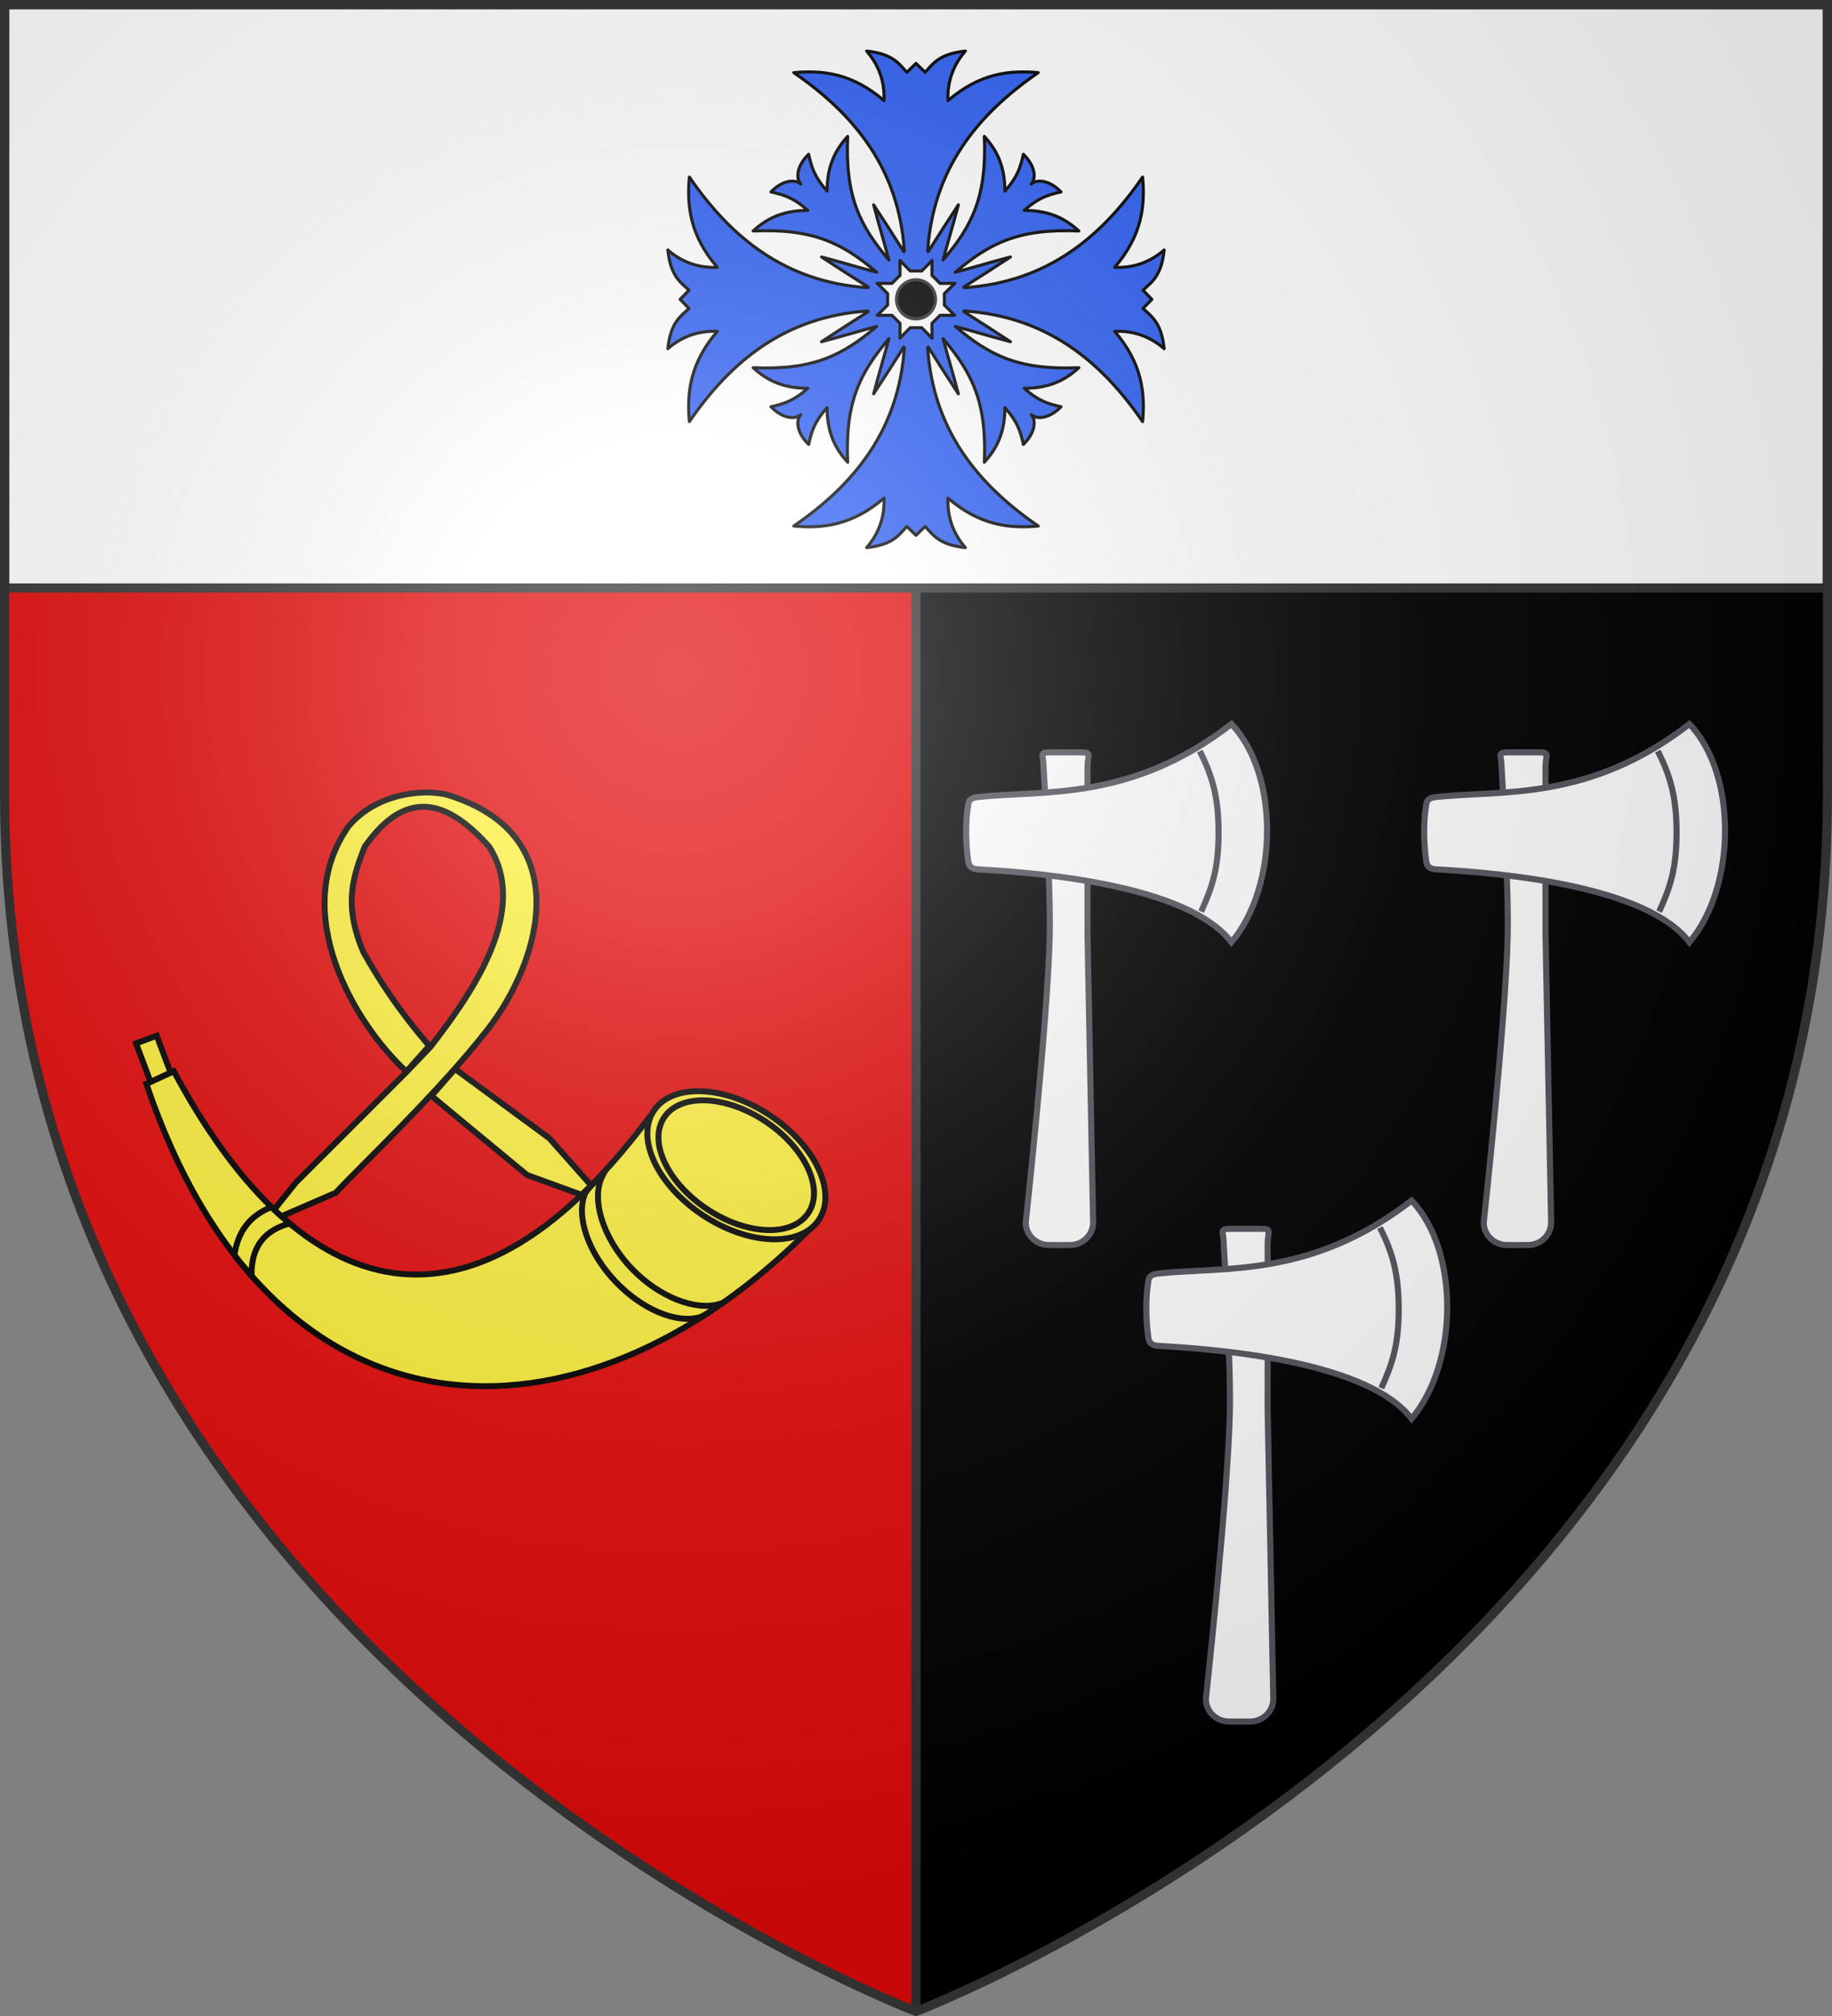 <?xml version="1.0" encoding="UTF-8" standalone="no"?>
<svg
   xmlns:dc="http://purl.org/dc/elements/1.1/"
   xmlns:cc="http://creativecommons.org/ns#"
   xmlns:rdf="http://www.w3.org/1999/02/22-rdf-syntax-ns#"
   xmlns:svg="http://www.w3.org/2000/svg"
   xmlns="http://www.w3.org/2000/svg"
   xmlns:xlink="http://www.w3.org/1999/xlink"
   xmlns:sodipodi="http://sodipodi.sourceforge.net/DTD/sodipodi-0.dtd"
   xmlns:inkscape="http://www.inkscape.org/namespaces/inkscape"
   height="660"
   width="600"
   version="1.0"
   id="svg2"
   sodipodi:version="0.32"
   inkscape:version="0.46"
   sodipodi:docname="Blason_ville_fr_Parfondrupt_(Meuse).svg"
   sodipodi:docbase="D:\Mes documents\Renaud-Notre Lapin"
   inkscape:export-filename="/Users/olivier/Desktop/Blason Rouge/Blason_Vide_3D.png"
   inkscape:export-xdpi="144"
   inkscape:export-ydpi="144"
   inkscape:output_extension="org.inkscape.output.svg.inkscape">
  <rect width="100%" height="100%" fill="#808080" stroke="none"/>
  <sodipodi:namedview
     inkscape:window-height="977"
     inkscape:window-width="1280"
     inkscape:pageshadow="2"
     inkscape:pageopacity="0.0"
     guidetolerance="10.0"
     gridtolerance="10.0"
     objecttolerance="10.0"
     borderopacity="1.0"
     bordercolor="#666666"
     pagecolor="#ffffff"
     id="base"
     showgrid="false"
     height="660px"
     inkscape:zoom="1.1863636"
     inkscape:cx="299.99986"
     inkscape:cy="330"
     inkscape:window-x="-4"
     inkscape:window-y="-4"
     inkscape:current-layer="layer4"
     inkscape:object-nodes="true" />
  <desc
     id="desc4">Flag of Canton of Valais (Wallis)</desc>
  <defs
     id="defs6">
    <linearGradient
       id="linearGradient2893">
      <stop
         style="stop-color:white;stop-opacity:0.314;"
         offset="0"
         id="stop2895" />
      <stop
         id="stop2897"
         offset="0.19"
         style="stop-color:white;stop-opacity:0.251;" />
      <stop
         style="stop-color:#6b6b6b;stop-opacity:0.125;"
         offset="0.6"
         id="stop2901" />
      <stop
         style="stop-color:black;stop-opacity:0.125;"
         offset="1"
         id="stop2899" />
    </linearGradient>
    <radialGradient
       inkscape:collect="always"
       xlink:href="#linearGradient2893"
       id="radialGradient3163"
       gradientUnits="userSpaceOnUse"
       gradientTransform="matrix(1.353,0,0,1.349,-77.629,-85.747)"
       cx="221.445"
       cy="226.331"
       fx="221.445"
       fy="226.331"
       r="300" />
    <g
       id="f">
      <rect
         id="rect1964"
         style="fill:#28166f"
         y="-30"
         x="-50"
         height="60"
         width="100" />
      <g
         id="g1966"
         style="fill:#ffffff"
         transform="translate(0,-20)">
        <path
           id="path1968"
           d="M -1.212,27.818 C -1.212,22.175 -2.091,20.471 -4.542,13.98 C -5.709,10.888 -5.024,7.103 -2.858,3.601 C -2.082,2.346 -1.114,1.214 0,0 C 1.114,1.214 2.082,2.346 2.858,3.601 C 5.024,7.103 5.709,10.888 4.542,13.98 C 2.091,20.471 1.212,22.175 1.212,27.818 L -1.212,27.818 z" />
        <path
           id="rwi"
           d="M 2.922,27.672 C 2.922,21.721 5.239,17.829 8.501,16.66 C 9.949,16.141 11.808,16.387 13.519,18.107 C 15.638,20.236 16.255,26.1 10.036,27.228 C 10.694,26.272 10.655,24.147 9.322,23.441 C 8.331,22.916 7.209,23.188 6.646,23.564 C 5.822,24.116 4.917,25.67 4.967,27.672 L 2.922,27.672 z" />
        <path
           id="path1971"
           d="M 1.777,30.183 C 1.79,32.191 2.795,33.518 4.516,34.257 C 4.295,34.955 3.257,36.378 1.831,36.281 C 1.55,37.787 1.282,38.632 0,40 C -1.282,38.632 -1.55,37.787 -1.831,36.281 C -3.257,36.378 -4.295,34.955 -4.516,34.257 C -2.795,33.518 -1.79,32.191 -1.777,30.183 L 1.777,30.183 z" />
        <use
           xlink:href="#rwi"
           height="400"
           width="800"
           y="0"
           x="0"
           id="use1973"
           transform="scale(-1,1)" />
        <rect
           id="rect1975"
           y="27.331"
           x="-7.923"
           height="3.218"
           width="15.846" />
      </g>
    </g>
    <g
       id="s">
      <g
         id="c">
        <path
           id="t"
           d="M 0,0 L 0,1 L 0.5,1 L 0,0 z"
           transform="matrix(0.951,0.309,-0.309,0.951,0,-1)" />
        <use
           xlink:href="#t"
           transform="scale(-1,1)"
           id="use2144"
           x="0"
           y="0"
           width="810"
           height="540" />
      </g>
      <g
         id="a">
        <use
           xlink:href="#c"
           transform="matrix(0.309,0.951,-0.951,0.309,0,0)"
           id="use2147"
           x="0"
           y="0"
           width="810"
           height="540" />
        <use
           xlink:href="#c"
           transform="matrix(-0.809,0.588,-0.588,-0.809,0,0)"
           id="use2149"
           x="0"
           y="0"
           width="810"
           height="540" />
      </g>
      <use
         xlink:href="#a"
         transform="scale(-1,1)"
         id="use2151"
         x="0"
         y="0"
         width="810"
         height="540" />
    </g>
    <g
       id="s-4">
      <g
         id="c-6">
        <path
           transform="matrix(0.951,0.309,-0.309,0.951,0,-1)"
           d="M 0,0 L 0,1 L 0.5,1 L 0,0 z"
           id="t-0" />
        <use
           height="540"
           width="810"
           y="0"
           x="0"
           id="use2144-7"
           transform="scale(-1,1)"
           xlink:href="#t-0" />
      </g>
      <g
         id="a-1">
        <use
           height="540"
           width="810"
           y="0"
           x="0"
           id="use2147-7"
           transform="matrix(0.309,0.951,-0.951,0.309,0,0)"
           xlink:href="#c-6" />
        <use
           height="540"
           width="810"
           y="0"
           x="0"
           id="use2149-7"
           transform="matrix(-0.809,0.588,-0.588,-0.809,0,0)"
           xlink:href="#c-6" />
      </g>
      <use
         height="540"
         width="810"
         y="0"
         x="0"
         id="use2151-7"
         transform="scale(-1,1)"
         xlink:href="#a-1" />
    </g>
    <pattern
       id="pattern4124"
       patternTransform="translate(-328.318,-112.593)"
       height="199.71"
       width="178.168"
       patternUnits="userSpaceOnUse">
      <g
         id="g4119"
         transform="matrix(0.806,0,0,0.77,264.813,86.782)">
        <path
           inkscape:tile-y0="-111.58328"
           inkscape:tile-x0="-325.61408"
           inkscape:tile-h="127.72503"
           inkscape:tile-w="108.61065"
           inkscape:tile-cy="-47.720769"
           inkscape:tile-cx="-271.30875"
           d="M -267.374,-6.853 L -272.223,16.977 L -277.071,-6.853 L -277.071,-26.381 L -277.071,-51.594 L -302.284,-51.594 L -302.284,-37.048 L -311.982,-37.048 L -311.982,-51.594 L -326.528,-51.594 L -326.528,-61.291 L -311.982,-61.291 L -311.982,-75.837 L -302.284,-75.837 L -302.284,-61.291 L -277.071,-61.291 L -277.071,-86.504 L -291.617,-86.504 L -291.617,-96.202 L -277.071,-96.202 L -277.071,-110.748 L -267.374,-110.748 L -267.374,-96.202 L -252.828,-96.202 L -252.828,-86.504 L -267.374,-86.504 L -267.374,-61.291 L -242.161,-61.291 L -242.161,-75.837 L -232.463,-75.837 L -232.463,-61.291 L -217.917,-61.291 L -217.917,-51.594 L -232.463,-51.594 L -232.463,-37.048 L -242.161,-37.048 L -242.161,-51.594 L -267.374,-51.594 L -267.374,-26.381 L -267.374,-6.853 z"
           id="path4262"
           sodipodi:nodetypes="cccccccccccccccccccccccccccccccccccccccc"
           style="fill:#fcef3c;fill-opacity:1;stroke:#000000;stroke-width:3.807;stroke-miterlimit:4;stroke-dasharray:none;stroke-opacity:1;display:inline" />
        <use
           id="use2607"
           xlink:href="#path4262"
           inkscape:tiled-clone-of="#path4262"
           y="0"
           x="0"
           width="601.465"
           height="658.974" />
        <use
           id="use2613"
           transform="translate(108.611,127.725)"
           xlink:href="#path4262"
           inkscape:tiled-clone-of="#path4262"
           y="0"
           x="0"
           width="601.465"
           height="658.974" />
      </g>
    </pattern>
    <g
       id="s-9">
      <g
         id="c-3">
        <path
           id="t-4"
           d="M 0,0 L 0,1 L 0.5,1 L 0,0 z"
           transform="matrix(0.951,0.309,-0.309,0.951,0,-1)" />
        <use
           xlink:href="#t-4"
           transform="scale(-1,1)"
           id="use2144-4"
           x="0"
           y="0"
           width="810"
           height="540" />
      </g>
      <g
         id="a-6">
        <use
           xlink:href="#c-3"
           transform="matrix(0.309,0.951,-0.951,0.309,0,0)"
           id="use2147-0"
           x="0"
           y="0"
           width="810"
           height="540" />
        <use
           xlink:href="#c-3"
           transform="matrix(-0.809,0.588,-0.588,-0.809,0,0)"
           id="use2149-6"
           x="0"
           y="0"
           width="810"
           height="540" />
      </g>
      <use
         xlink:href="#a-6"
         transform="scale(-1,1)"
         id="use2151-6"
         x="0"
         y="0"
         width="810"
         height="540" />
    </g>
    <g
       id="f-0">
      <rect
         width="100"
         height="60"
         x="-50"
         y="-30"
         style="fill:#28166f"
         id="rect1964-9" />
      <g
         transform="translate(0,-20)"
         style="fill:#ffffff"
         id="g1966-0">
        <path
           d="M -1.212,27.818 C -1.212,22.175 -2.091,20.471 -4.542,13.98 C -5.709,10.888 -5.024,7.103 -2.858,3.601 C -2.082,2.346 -1.114,1.214 0,0 C 1.114,1.214 2.082,2.346 2.858,3.601 C 5.024,7.103 5.709,10.888 4.542,13.98 C 2.091,20.471 1.212,22.175 1.212,27.818 L -1.212,27.818 z"
           id="path1968-0" />
        <path
           d="M 2.922,27.672 C 2.922,21.721 5.239,17.829 8.501,16.66 C 9.949,16.141 11.808,16.387 13.519,18.107 C 15.638,20.236 16.255,26.1 10.036,27.228 C 10.694,26.272 10.655,24.147 9.322,23.441 C 8.331,22.916 7.209,23.188 6.646,23.564 C 5.822,24.116 4.917,25.67 4.967,27.672 L 2.922,27.672 z"
           id="rwi-6" />
        <path
           d="M 1.777,30.183 C 1.79,32.191 2.795,33.518 4.516,34.257 C 4.295,34.955 3.257,36.378 1.831,36.281 C 1.55,37.787 1.282,38.632 0,40 C -1.282,38.632 -1.55,37.787 -1.831,36.281 C -3.257,36.378 -4.295,34.955 -4.516,34.257 C -2.795,33.518 -1.79,32.191 -1.777,30.183 L 1.777,30.183 z"
           id="path1971-1" />
        <use
           transform="scale(-1,1)"
           id="use1973-3"
           x="0"
           y="0"
           width="800"
           height="400"
           xlink:href="#rwi-6" />
        <rect
           width="15.846"
           height="3.218"
           x="-7.923"
           y="27.331"
           id="rect1975-8" />
      </g>
    </g>
    <g
       id="s-4-8">
      <g
         id="c-6-6">
        <path
           id="t-0-0"
           d="M 0,0 L 0,1 L 0.5,1 L 0,0 z"
           transform="matrix(0.951,0.309,-0.309,0.951,0,-1)" />
        <use
           xlink:href="#t-0-0"
           transform="scale(-1,1)"
           id="use2144-7-2"
           x="0"
           y="0"
           width="810"
           height="540" />
      </g>
      <g
         id="a-1-4">
        <use
           xlink:href="#c-6-6"
           transform="matrix(0.309,0.951,-0.951,0.309,0,0)"
           id="use2147-7-8"
           x="0"
           y="0"
           width="810"
           height="540" />
        <use
           xlink:href="#c-6-6"
           transform="matrix(-0.809,0.588,-0.588,-0.809,0,0)"
           id="use2149-7-6"
           x="0"
           y="0"
           width="810"
           height="540" />
      </g>
      <use
         xlink:href="#a-1-4"
         transform="scale(-1,1)"
         id="use2151-7-5"
         x="0"
         y="0"
         width="810"
         height="540" />
    </g>
  </defs>
  <g
     inkscape:groupmode="layer"
     id="layer3"
     inkscape:label="Fond écu"
     style="display:inline"
     transform="translate(0,1.0141142e-6)">
    <g
       id="g3714"
       transform="translate(212.95,-619.159)" />
    <g
       id="layer9"
       inkscape:label="Fond d'écu"
       transform="translate(212.95,-619.159)">
      <g
         transform="matrix(2,0,0,2,-732.892,-1853.188)"
         inkscape:label="Meubles"
         id="g2807" />
      <g
         transform="matrix(2,0,0,2,1696.976,-413.55)"
         inkscape:label="Meubles"
         id="g4626" />
      <g
         id="g5271"
         inkscape:label="Meubles"
         transform="matrix(2,0,0,2,-732.892,-453.188)" />
      <g
         id="g5273"
         inkscape:label="Reflet final"
         transform="matrix(2,0,0,2,-732.892,-453.188)" />
      <g
         id="g5275"
         inkscape:label="Contour final"
         transform="matrix(2,0,0,2,-732.892,-453.188)" />
    </g>
    <g
       id="layer6"
       inkscape:label="Reflet final"
       transform="translate(212.95,-619.159)" />
    <g
       id="layer5"
       inkscape:label="Contour final"
       transform="translate(212.95,-619.159)" />
    <path
       sodipodi:nodetypes="csccsc"
       d="M 300,658.5 C 300,658.5 598.5,545.145 598.5,260 L 598.5,1.5 L 1.5,1.5 L 1.5,260 C 1.5,545.145 300,658.5 300,658.5 z"
       style="fill:#e20909;fill-opacity:1;fill-rule:evenodd;stroke:none;stroke-width:3;stroke-linecap:round;stroke-linejoin:round;stroke-opacity:1"
       id="path3249" />
    <path
       style="fill:#000000;fill-opacity:1;fill-rule:evenodd;stroke:none;stroke-width:3;stroke-linecap:round;stroke-linejoin:round;stroke-opacity:1"
       d="M 300,1.5 L 300,288 L 300,658.5 C 300,658.5 578.89,552.579 597.531,288 C 598.176,278.852 598.5,269.53 598.5,260 L 598.5,1.5 L 300,1.5 z"
       id="path3276" />
    <path
       style="opacity:1;fill:none;fill-opacity:1;stroke:#313131;stroke-width:3;stroke-linecap:butt;stroke-linejoin:miter;stroke-miterlimit:4;stroke-dasharray:none;stroke-opacity:1"
       d="M 300,658.5 L 300,1.5"
       id="path3322" />
    <path
       style="fill:#ffffff;fill-opacity:1;stroke:#313131;stroke-width:3;stroke-linecap:butt;stroke-linejoin:miter;stroke-miterlimit:4;stroke-opacity:1"
       d="M 1.5,1.5 L 598.5,1.5 L 598.5,192.5 L 1.5,192.5 L 1.5,1.5 z"
       id="rect3348" />
    <g
       transform="translate(212.95,-1319.159)"
       id="g3403" />
    <g
       transform="translate(212.95,-1319.159)"
       inkscape:label="Fond d'écu"
       id="g3405">
      <g
         id="g3407"
         inkscape:label="Meubles"
         transform="matrix(2,0,0,2,-732.892,-1853.188)" />
      <g
         id="g3409"
         inkscape:label="Meubles"
         transform="matrix(2,0,0,2,1696.976,-413.55)" />
      <g
         transform="matrix(2,0,0,2,-732.892,-453.188)"
         inkscape:label="Meubles"
         id="g3411" />
      <g
         transform="matrix(2,0,0,2,-732.892,-453.188)"
         inkscape:label="Reflet final"
         id="g3413" />
      <g
         transform="matrix(2,0,0,2,-732.892,-453.188)"
         inkscape:label="Contour final"
         id="g3415" />
    </g>
    <g
       transform="translate(212.95,-1319.159)"
       inkscape:label="Reflet final"
       id="g3417" />
    <g
       transform="translate(212.95,-1319.159)"
       inkscape:label="Contour final"
       id="g3419" />
    <g
       id="g3445"
       inkscape:label="Meubles"
       transform="translate(0,-700)">
      <g
         transform="translate(-247.382,200.898)"
         id="g3447" />
      <g
         transform="translate(-247.382,200.898)"
         inkscape:label="Fond d'écu"
         id="g3449">
        <g
           id="g3451"
           inkscape:label="Meubles"
           transform="matrix(2,0,0,2,-732.892,-1853.188)" />
        <g
           id="g3453"
           inkscape:label="Meubles"
           transform="matrix(2,0,0,2,1696.976,-413.55)" />
        <g
           transform="matrix(2,0,0,2,-732.892,-453.188)"
           inkscape:label="Meubles"
           id="g3455" />
        <g
           transform="matrix(2,0,0,2,-732.892,-453.188)"
           inkscape:label="Reflet final"
           id="g3457" />
        <g
           transform="matrix(2,0,0,2,-732.892,-453.188)"
           inkscape:label="Contour final"
           id="g3459" />
      </g>
      <g
         transform="translate(-247.382,200.898)"
         inkscape:label="Reflet final"
         id="g3461" />
      <g
         transform="translate(-247.382,200.898)"
         inkscape:label="Contour final"
         id="g3463" />
      <g
         transform="translate(890.629,188.607)"
         inkscape:label="Meubles"
         id="g3465" />
      <g
         transform="translate(2105.563,908.426)"
         inkscape:label="Meubles"
         id="g3467" />
      <g
         id="g3469"
         inkscape:label="Meubles"
         transform="translate(1520.792,892.423)" />
      <g
         id="g3471"
         inkscape:label="Calque 1"
         transform="translate(895.317,580.155)" />
      <g
         transform="translate(590.318,631.997)"
         id="g3473"
         inkscape:label="Calque 1">
        <g
           transform="matrix(0.501,0,0,0.501,19.979,-42.364)"
           inkscape:label="Calque 1"
           id="g3475" />
      </g>
    </g>
    <g
       transform="matrix(0.8,0,0,0.8,-175.45,-1028.825)"
       inkscape:label="Meubles"
       id="g5269" />
    <g
       transform="matrix(0.8,0,0,0.8,796.498,-452.969)"
       inkscape:label="Meubles"
       id="g5272" />
    <g
       id="g2898"
       inkscape:label="Fond écu"
       style="stroke:#313131;stroke-width:2;display:inline"
       transform="matrix(0.625,0,0,0.625,708.006,204.551)" />
    <g
       id="g2930"
       inkscape:label="Reflet final"
       transform="matrix(0.625,0,0,0.625,708.006,204.551)"
       style="stroke:#313131;stroke-width:2" />
    <g
       id="g2932"
       inkscape:label="Contour final"
       transform="matrix(0.625,0,0,0.625,708.006,204.551)"
       style="stroke:#313131;stroke-width:2" />
    <g
       transform="matrix(0.519,0,0,0.519,362.361,162.68)"
       style="stroke:#313131;stroke-width:3.851;display:inline"
       inkscape:label="Fond écu"
       id="g8012" />
    <g
       transform="matrix(0.519,0,0,0.519,362.361,162.68)"
       style="stroke:#313131;stroke-width:3.851;display:inline"
       inkscape:label="Reflet final"
       id="g8112" />
    <g
       transform="matrix(0.519,0,0,0.519,362.361,162.68)"
       inkscape:label="Contour final"
       id="g8114"
       style="stroke:#313131;stroke-width:3.851" />
    <g
       transform="matrix(1,0,0,-1,365.598,742.561)"
       inkscape:label="Meubles"
       id="g6682" />
    <g
       transform="matrix(1,0,0,-1,1580.533,22.742)"
       inkscape:label="Meubles"
       id="g6684" />
    <g
       transform="matrix(1.562,0,0,-1.562,1343.649,538.07)"
       style="display:inline"
       inkscape:label="Fond écu"
       id="g8941" />
    <g
       transform="matrix(1.562,0,0,-1.562,1343.649,538.07)"
       style="display:inline"
       inkscape:label="Reflet final"
       id="g9024" />
    <g
       transform="matrix(1.562,0,0,-1.562,1343.649,538.07)"
       style="display:inline"
       inkscape:label="Contour final"
       id="g9026" />
  </g>
  <g
     inkscape:groupmode="layer"
     id="layer4"
     inkscape:label="Meubles"
     transform="translate(0,1.0141142e-6)">
    <g
       transform="translate(-247.382,200.898)"
       id="g3714-4" />
    <g
       transform="translate(-247.382,200.898)"
       inkscape:label="Fond d'écu"
       id="layer9-9">
      <g
         id="g2807-6"
         inkscape:label="Meubles"
         transform="matrix(2,0,0,2,-732.892,-1853.188)" />
      <g
         id="g4626-3"
         inkscape:label="Meubles"
         transform="matrix(2,0,0,2,1696.976,-413.55)" />
      <g
         transform="matrix(2,0,0,2,-732.892,-453.188)"
         inkscape:label="Meubles"
         id="g5271-7" />
      <g
         transform="matrix(2,0,0,2,-732.892,-453.188)"
         inkscape:label="Reflet final"
         id="g5273-8" />
      <g
         transform="matrix(2,0,0,2,-732.892,-453.188)"
         inkscape:label="Contour final"
         id="g5275-8" />
    </g>
    <g
       transform="translate(-247.382,200.898)"
       inkscape:label="Reflet final"
       id="layer6-2" />
    <g
       transform="translate(-247.382,200.898)"
       inkscape:label="Contour final"
       id="layer5-9" />
    <g
       transform="translate(890.629,188.607)"
       inkscape:label="Meubles"
       id="g26149" />
    <g
       transform="translate(2105.563,908.426)"
       inkscape:label="Meubles"
       id="g26153" />
    <g
       id="g26155"
       inkscape:label="Meubles"
       transform="translate(1520.792,892.423)" />
    <g
       id="g4945"
       inkscape:label="Calque 1"
       transform="translate(895.317,580.155)" />
    <g
       transform="translate(590.318,631.997)"
       id="layer1-9"
       inkscape:label="Calque 1">
      <g
         transform="matrix(0.501,0,0,0.501,19.979,-42.364)"
         inkscape:label="Calque 1"
         id="g5327" />
    </g>
    <g
       style="display:inline"
       id="g4461"
       transform="translate(700,-360)">
      <path
         style="fill:#2b5df2;fill-opacity:1;stroke:#000000;stroke-width:1;stroke-linecap:round;stroke-linejoin:round;stroke-miterlimit:1;stroke-dasharray:none;stroke-opacity:1"
         d="M -416.156,376.719 C -412.336,381.163 -410.214,386.456 -410.469,392.938 C -420.94,383.944 -430.596,382.93 -440.031,383.781 C -419.995,397.547 -405.607,415.392 -403.812,442.188 L -404,442.375 C -407.468,436.922 -410.777,431.756 -413.875,427.063 C -411.708,435.265 -410.727,438.132 -408.875,445.125 C -418.364,433.921 -423.246,424.369 -422.375,404.656 C -427.032,409.746 -429.081,415.083 -429.125,422.563 C -433.064,418.149 -434.218,414.922 -435.156,410.5 C -438.909,414.113 -439.521,418.252 -437.75,420.25 C -439.748,418.479 -443.887,419.09 -447.5,422.844 C -443.078,423.782 -439.851,424.936 -435.438,428.875 C -442.917,428.919 -448.254,430.968 -453.344,435.625 C -433.631,434.754 -424.079,439.636 -412.875,449.125 C -419.868,447.273 -422.735,446.292 -430.938,444.125 C -426.244,447.223 -421.078,450.532 -415.625,454 L -415.812,454.188 C -442.608,452.393 -460.453,438.005 -474.219,417.969 C -475.07,427.404 -474.056,437.06 -465.062,447.531 C -471.544,447.787 -476.837,445.664 -481.281,441.844 C -480.362,450.409 -477.225,452.32 -474.344,455 L -477.25,458 L -474.344,461 C -477.225,463.68 -480.362,465.59 -481.281,474.156 C -476.837,470.336 -471.544,468.214 -465.062,468.469 C -474.056,478.94 -475.07,488.596 -474.219,498.031 C -460.453,477.995 -442.608,463.607 -415.812,461.813 L -415.625,462 C -421.078,465.468 -426.244,468.777 -430.938,471.875 C -422.735,469.708 -419.868,468.727 -412.875,466.875 C -424.079,476.364 -433.631,481.246 -453.344,480.375 C -448.254,485.032 -442.917,487.081 -435.438,487.125 C -439.851,491.064 -443.078,492.218 -447.5,493.156 C -443.887,496.909 -439.748,497.521 -437.75,495.75 C -439.521,497.748 -438.909,501.887 -435.156,505.5 C -434.218,501.078 -433.064,497.851 -429.125,493.438 C -429.081,500.917 -427.032,506.254 -422.375,511.344 C -423.246,491.631 -418.364,482.079 -408.875,470.875 C -410.727,477.868 -411.708,480.735 -413.875,488.938 C -410.777,484.244 -407.468,479.078 -404,473.625 L -403.812,473.813 C -405.607,500.608 -419.995,518.453 -440.031,532.219 C -430.596,533.07 -420.94,532.056 -410.469,523.063 C -410.214,529.544 -412.336,534.837 -416.156,539.281 C -407.59,538.362 -405.68,535.225 -403,532.344 L -400,535.25 L -397,532.344 C -394.32,535.225 -392.409,538.362 -383.844,539.281 C -387.664,534.837 -389.787,529.544 -389.531,523.063 C -379.06,532.056 -369.404,533.07 -359.969,532.219 C -380.005,518.453 -394.393,500.608 -396.188,473.813 L -396,473.625 C -392.532,479.078 -389.223,484.244 -386.125,488.938 C -388.292,480.735 -389.273,477.868 -391.125,470.875 C -381.636,482.079 -376.754,491.631 -377.625,511.344 C -372.968,506.254 -370.919,500.917 -370.875,493.438 C -366.936,497.851 -365.782,501.078 -364.844,505.5 C -361.09,501.887 -360.479,497.748 -362.25,495.75 C -360.252,497.521 -356.113,496.909 -352.5,493.156 C -356.922,492.218 -360.149,491.064 -364.562,487.125 C -357.083,487.081 -351.745,485.032 -346.656,480.375 C -366.369,481.246 -375.921,476.364 -387.125,466.875 C -380.132,468.727 -377.265,469.708 -369.062,471.875 C -373.756,468.777 -378.922,465.468 -384.375,462 L -384.188,461.813 C -357.392,463.607 -339.547,477.995 -325.781,498.031 C -324.93,488.596 -325.944,478.94 -334.938,468.469 C -328.456,468.214 -323.163,470.336 -318.719,474.156 C -319.638,465.59 -322.775,463.68 -325.656,461 L -322.75,458 L -325.656,455 C -322.775,452.32 -319.638,450.409 -318.719,441.844 C -323.163,445.664 -328.456,447.787 -334.938,447.531 C -325.944,437.06 -324.93,427.404 -325.781,417.969 C -339.547,438.005 -357.392,452.393 -384.188,454.188 L -384.375,454 C -378.922,450.532 -373.756,447.223 -369.062,444.125 C -377.265,446.292 -380.132,447.273 -387.125,449.125 C -375.921,439.636 -366.369,434.754 -346.656,435.625 C -351.746,430.968 -357.083,428.919 -364.562,428.875 C -360.149,424.936 -356.922,423.782 -352.5,422.844 C -356.113,419.09 -360.252,418.479 -362.25,420.25 C -360.479,418.252 -361.09,414.113 -364.844,410.5 C -365.782,414.922 -366.936,418.149 -370.875,422.563 C -370.919,415.083 -372.968,409.746 -377.625,404.656 C -376.754,424.369 -381.636,433.921 -391.125,445.125 C -389.273,438.132 -388.292,435.265 -386.125,427.063 C -389.223,431.756 -392.532,436.922 -396,442.375 L -396.188,442.188 C -394.393,415.392 -380.005,397.547 -359.969,383.781 C -369.404,382.93 -379.06,383.944 -389.531,392.938 C -389.787,386.456 -387.664,381.163 -383.844,376.719 C -392.409,377.638 -394.32,380.775 -397,383.656 L -400,380.75 L -403,383.656 C -405.68,380.775 -407.59,377.638 -416.156,376.719 z"
         id="path4435" />
      <path
         style="fill:#ffffff;fill-opacity:1;stroke:#000000;stroke-width:1;stroke-linecap:round;stroke-linejoin:round;stroke-miterlimit:1;stroke-dasharray:none;stroke-opacity:1"
         d="M -405.25,445.281 L -405.219,450.125 L -407.875,452.781 L -412.688,452.75 L -409.281,456.125 L -409.281,459.875 L -412.719,463.25 L -407.875,463.219 L -405.219,465.875 L -405.25,470.688 L -401.875,467.281 L -398.125,467.281 L -394.75,470.719 L -394.781,465.875 L -392.125,463.219 L -387.312,463.25 L -390.719,459.875 L -390.719,456.125 L -387.281,452.75 L -392.125,452.781 L -394.781,450.125 L -394.75,445.313 L -398.125,448.719 L -401.875,448.719 L -405.25,445.281 z"
         id="path4473" />
      <path
         sodipodi:type="arc"
         style="fill:#000000;fill-opacity:1;stroke:#313131;stroke-width:20.3;stroke-linecap:round;stroke-linejoin:round;stroke-miterlimit:1;stroke-dasharray:none;stroke-opacity:1"
         id="path4507"
         sodipodi:cx="1002.0469"
         sodipodi:cy="464.23727"
         sodipodi:rx="132.08604"
         sodipodi:ry="127.78357"
         d="M 1134.133,464.237 A 132.086,127.784 0 1 1 869.961,464.237 A 132.086,127.784 0 1 1 1134.133,464.237 z"
         transform="matrix(4.8453267e-2,0,0,5.0084685e-2,-448.552,434.749)" />
    </g>
    <g
       id="g6379"
       transform="matrix(-0.648,0,0,0.648,351.851,171.511)">
      <path
         d="M 214.995,299.966 C 309.494,426.404 395.04,388.952 455.144,276.485 L 469.019,282.889 C 405.414,470.856 250.458,472.56 134.945,357.602 L 214.995,299.966 z"
         style="fill:#fcef3c;fill-opacity:1;fill-rule:evenodd;stroke:#000000;stroke-width:3;stroke-linecap:butt;stroke-linejoin:miter;stroke-miterlimit:4;stroke-dasharray:none;stroke-opacity:1"
         id="path6357" />
      <path
         d="M 212.42,296.346 C 221.854,310.236 210.867,333.895 187.88,349.185 C 164.894,364.476 138.616,365.608 129.19,351.712 C 119.756,337.822 130.743,314.164 153.729,298.873 C 176.715,283.582 202.994,282.451 212.42,296.346 z"
         style="fill:#fcef3c;fill-opacity:1;fill-rule:evenodd;stroke:#000000;stroke-width:3;stroke-linejoin:miter;stroke-miterlimit:4;stroke-dasharray:none;stroke-opacity:1"
         id="path1900" />
      <path
         d="M 207.234,299.747 C 215.476,311.918 205.877,332.649 185.796,346.047 C 165.714,359.446 142.757,360.437 134.522,348.261 C 126.28,336.09 135.879,315.36 155.96,301.961 C 176.042,288.562 198.999,287.571 207.234,299.747 z"
         style="fill:#fcef3c;fill-opacity:1;fill-rule:evenodd;stroke:#000000;stroke-width:3;stroke-linejoin:miter;stroke-miterlimit:4;stroke-dasharray:none;stroke-opacity:1"
         id="path4561" />
      <path
         d="M 238.462,329.34 C 244.388,340.845 238.524,360.615 223.817,376.101 C 209.972,390.682 191.343,397.735 179.388,394.133 C 180.005,394.986 186.571,399.999 189.258,400.783 C 200.967,404.199 218.43,396.979 231.942,382.749 C 245.735,368.224 251.95,349.926 247.336,338.526 C 246.393,336.196 240.094,330.097 238.462,329.34 z"
         style="fill:#fcef3c;fill-opacity:1;fill-rule:evenodd;stroke:#000000;stroke-width:3;stroke-linecap:butt;stroke-linejoin:miter;stroke-miterlimit:4;stroke-dasharray:none;stroke-opacity:1"
         id="path2789" />
      <path
         d="M 405.777,345.155 C 402.75,348.092 399.685,350.848 396.583,353.433 C 408.534,356.718 416.109,364.363 415.864,379.846 C 418.796,376.52 421.684,373.043 424.498,369.403 C 422.864,358.193 417.292,349.66 405.777,345.155 z"
         style="fill:#fcef3c;fill-opacity:1;fill-rule:evenodd;stroke:#000000;stroke-width:3;stroke-linecap:butt;stroke-linejoin:miter;stroke-miterlimit:4;stroke-dasharray:none;stroke-opacity:1"
         id="path8141" />
      <path
         d="M 317.625,136.68 C 251.058,156.457 269.217,220.186 296.382,255.245 C 320.719,286.652 362.097,325.728 373.303,337.947 L 400.76,349.816 C 401.982,348.723 403.192,347.603 404.402,346.454 L 393.526,332.878 L 337.313,276.691 L 325.495,264.31 C 303.238,235.68 275.54,195.029 295.72,163.118 C 316.09,140.261 337.13,132.389 358.683,163.118 C 364.21,177.522 369.804,191.862 359.243,216.504 C 351.36,230.318 342.779,244.043 326.055,263.75 L 337.594,276.691 C 364.136,252.184 396.998,196.109 366.973,152.981 C 353.106,136.264 329.999,133.957 317.625,136.68 z M 313.014,275.366 L 265.359,310.388 L 244.219,334.203 C 245.831,335.829 247.428,337.433 249.033,338.966 L 276.592,328.956 C 287.063,320.259 314.412,297.793 324.884,288.967 L 313.014,275.366 z"
         style="fill:#fcef3c;fill-opacity:1;fill-rule:evenodd;stroke:#000000;stroke-width:3;stroke-linecap:butt;stroke-linejoin:miter;stroke-miterlimit:4;stroke-dasharray:none;stroke-opacity:1"
         id="path9034" />
      <path
         d="M 463.773,258.581 L 456.769,277.226 L 466.906,281.912 L 474.191,262.478 L 463.773,258.581 z"
         style="fill:#fcef3c;fill-opacity:1;fill-rule:evenodd;stroke:#000000;stroke-width:3;stroke-linejoin:miter;stroke-miterlimit:4;stroke-dasharray:none;stroke-opacity:1"
         id="rect11697" />
    </g>
    <g
       id="g7503"
       transform="translate(-700,0)">
      <path
         style="fill:#ffffff;fill-opacity:1;fill-rule:nonzero;stroke:#55555f;stroke-width:2;stroke-linecap:butt;stroke-linejoin:miter;marker:none;marker-start:none;marker-mid:none;marker-end:none;stroke-miterlimit:4;stroke-dashoffset:0;stroke-opacity:1;visibility:visible;display:inline;overflow:visible"
         d="M 1041.775,251.131 C 1041.775,251.131 1044.174,289.836 1043.783,306.433 C 1043.116,334.658 1035.935,400.213 1035.935,400.213 C 1035.935,404.309 1039.336,407.607 1043.561,407.607 L 1050.391,407.607 C 1054.616,407.607 1058.016,404.309 1058.016,400.213 L 1056.174,306.109 L 1056.177,251.131 C 1056.177,247.034 1057.896,246.297 1053.671,246.297 L 1044.281,246.297 C 1040.056,246.297 1041.775,247.034 1041.775,251.131 z"
         id="rect1902"
         sodipodi:nodetypes="csccccccccc" />
      <path
         sodipodi:nodetypes="csssscc"
         id="path6059"
         transform="translate(0,-1.0141142e-6)"
         d="M 1103.312,237.031 C 1070.464,262.459 1042.005,258.6 1020.299,260.93 C 1016.92,261.291 1017.202,262.948 1016.969,264.365 C 1016.227,268.87 1016.288,275.907 1016.969,280.904 C 1017.173,282.402 1017.065,284.433 1020.378,284.614 C 1042.982,285.852 1089.381,290.191 1103.312,308.469 C 1118.796,290.086 1118.949,253.4 1103.312,237.031 z"
         style="fill:#ffffff;fill-opacity:1;fill-rule:evenodd;stroke:#55555f;stroke-width:2;stroke-linecap:butt;stroke-linejoin:miter;stroke-miterlimit:4;stroke-dasharray:none;stroke-opacity:1" />
      <path
         sodipodi:nodetypes="czs"
         id="path3542"
         d="M 1093.401,298.433 C 1097.034,290.42 1099.066,284.359 1099.096,272.743 C 1099.127,261.127 1097.059,253.933 1092.933,245.899"
         style="fill:none;fill-opacity:1;fill-rule:evenodd;stroke:#55555f;stroke-width:2;stroke-linecap:butt;stroke-linejoin:miter;stroke-miterlimit:4;stroke-dasharray:none;stroke-opacity:1" />
    </g>
    <use
       x="0"
       y="0"
       xlink:href="#g7503"
       id="use7508"
       transform="translate(150,0)"
       width="600"
       height="660" />
    <use
       x="0"
       y="0"
       xlink:href="#g7503"
       id="use7510"
       transform="translate(59,156)"
       width="600"
       height="660" />
  </g>
  <g
     inkscape:groupmode="layer"
     id="layer2"
     inkscape:label="Reflet final"
     transform="translate(0,1.0141142e-6)"
     sodipodi:insensitive="true">
    <path
       sodipodi:nodetypes="csccsc"
       d="M 300,658.5 C 300,658.5 598.5,545.452 598.5,260 L 598.5,1.5 L 1.5,1.5 L 1.5,260 C 1.5,545.452 300,658.5 300,658.5 z"
       style="opacity:1;fill:url(#radialGradient3163);fill-opacity:1;fill-rule:evenodd;stroke:none;stroke-width:1px;stroke-linecap:butt;stroke-linejoin:miter;stroke-opacity:1"
       id="path2875"
       inkscape:export-xdpi="144"
       inkscape:export-ydpi="144" />
  </g>
  <g
     inkscape:groupmode="layer"
     id="layer1"
     inkscape:label="Contour final"
     transform="translate(0,1.0141142e-6)"
     sodipodi:insensitive="true">
    <path
       id="path3251"
       style="fill:none;fill-opacity:1;fill-rule:evenodd;stroke:#313131;stroke-width:3;stroke-linecap:round;stroke-linejoin:round;stroke-opacity:1;display:inline"
       d="M 300,658.5 C 300,658.5 598.5,545.145 598.5,260 L 598.5,1.5 L 1.5,1.5 L 1.5,260 C 1.5,545.145 300,658.5 300,658.5 z"
       sodipodi:nodetypes="csccsc" />
  </g>
</svg>
